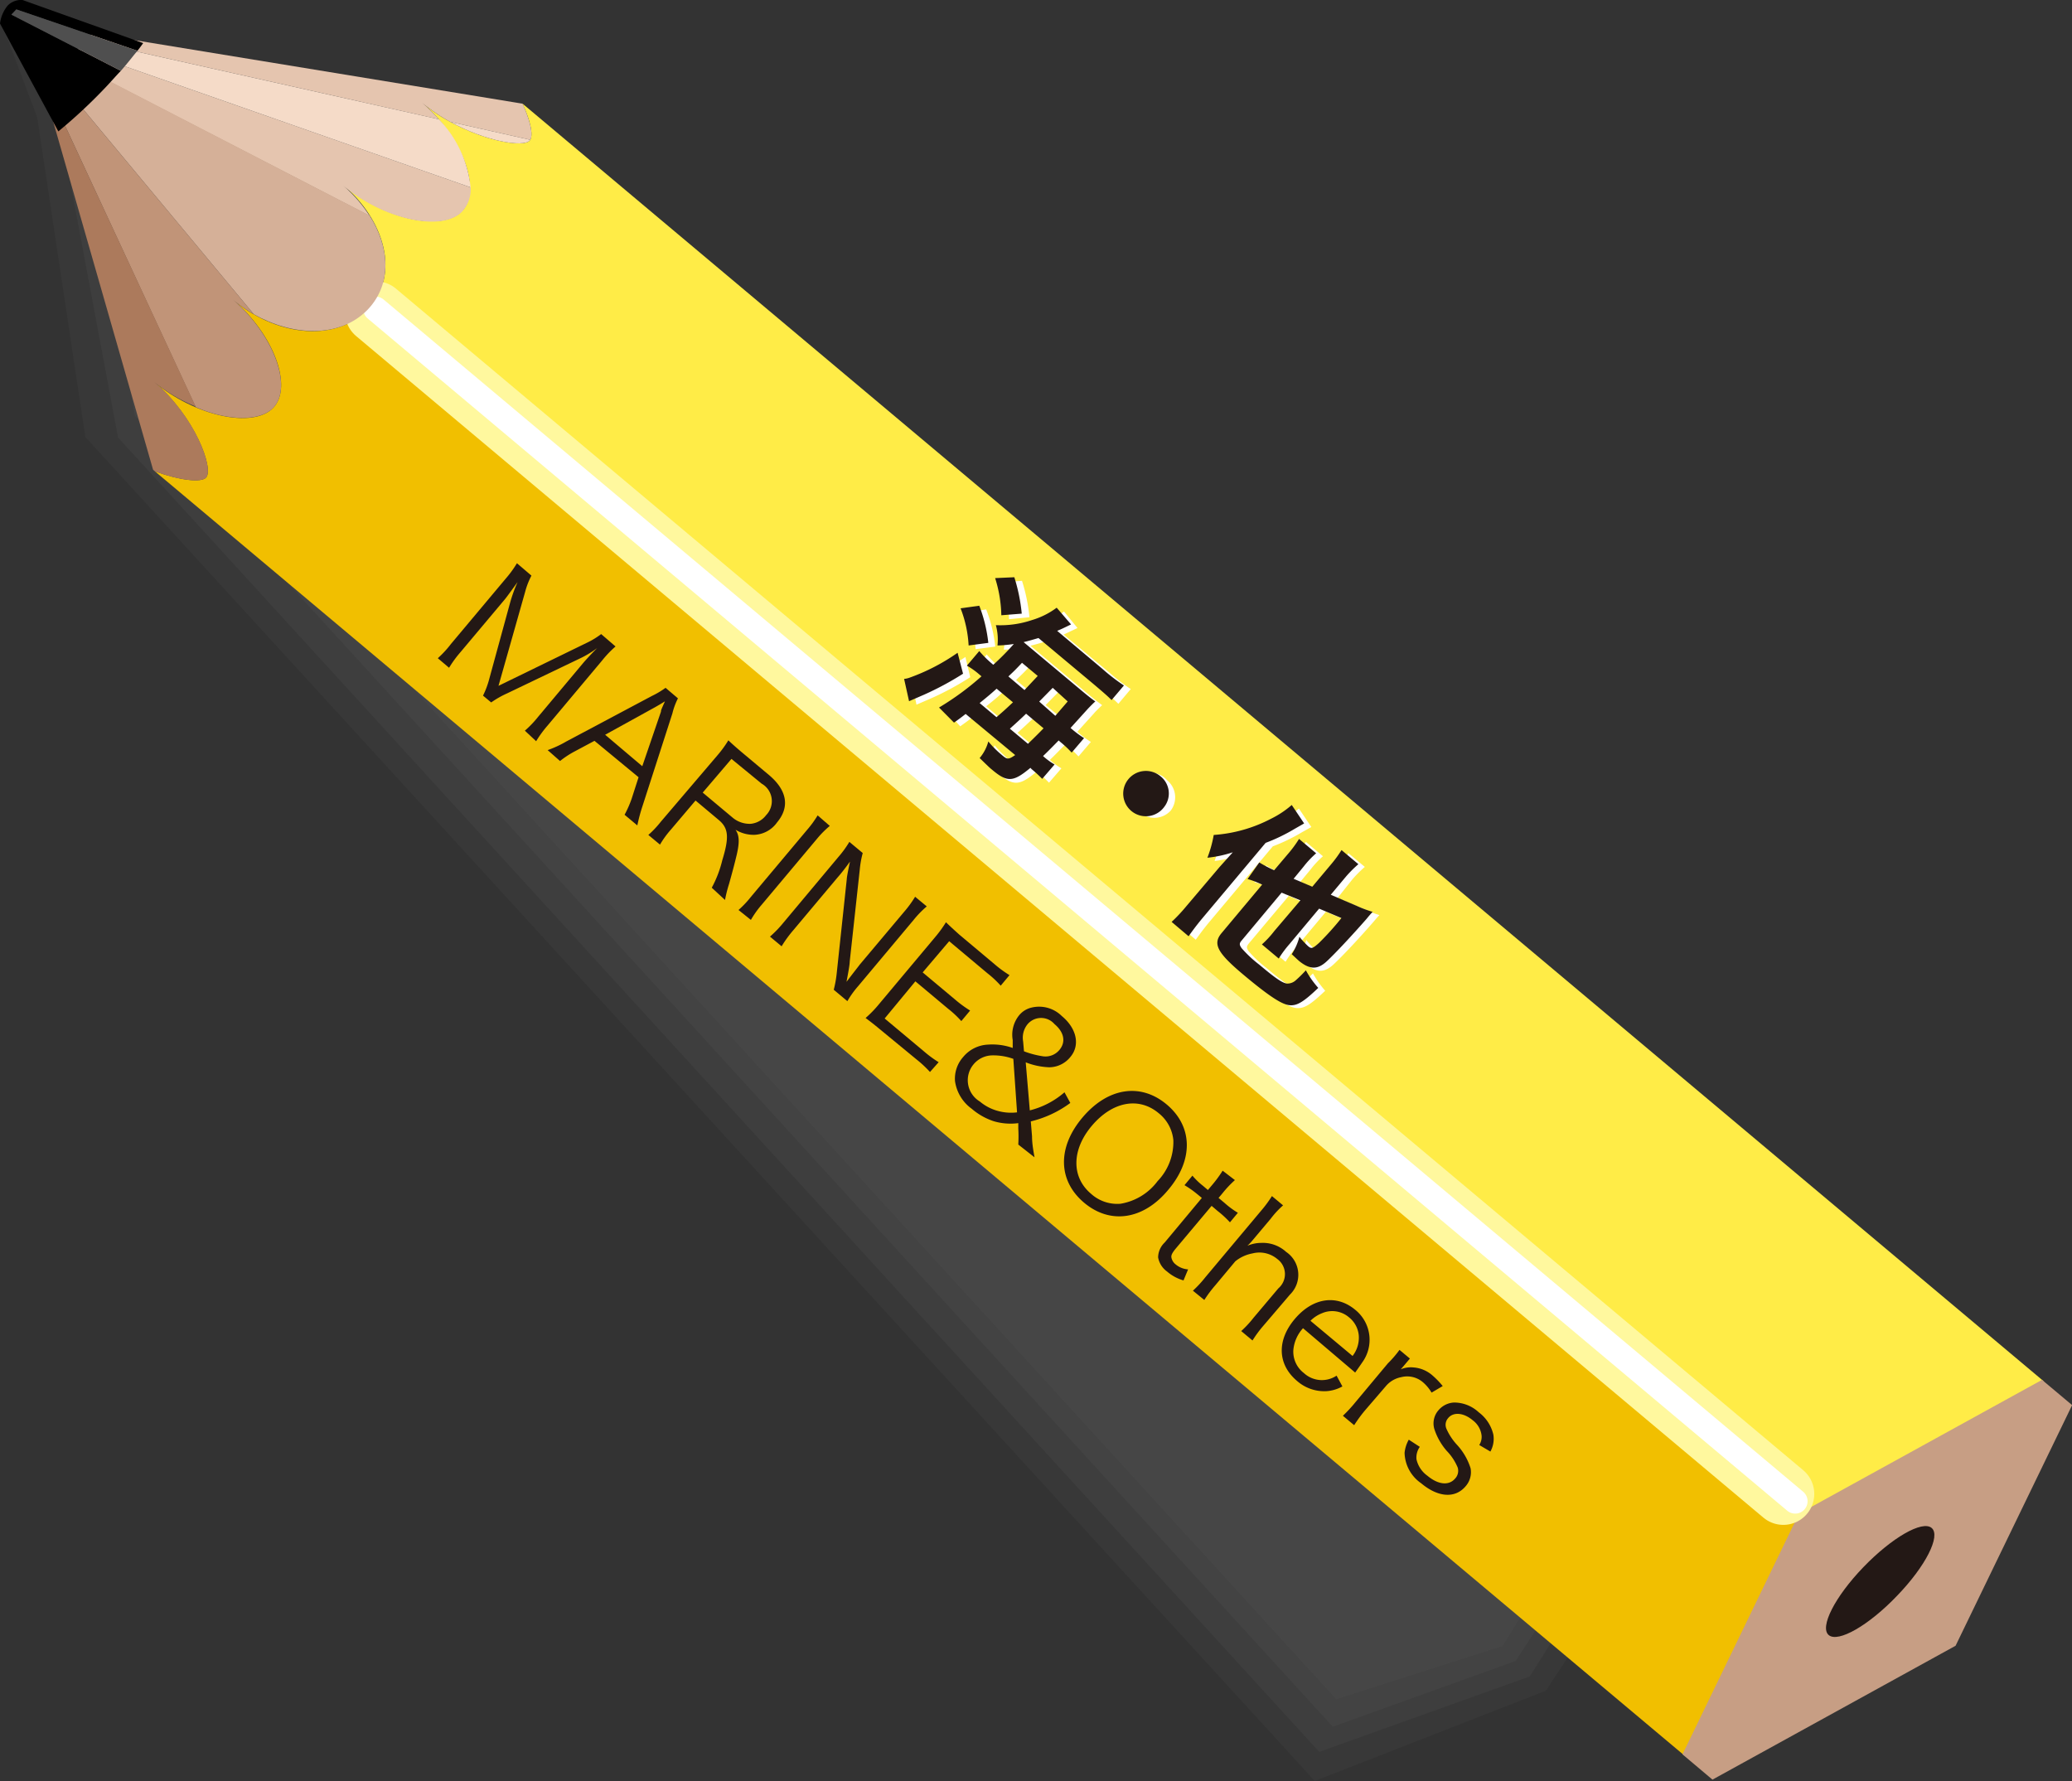 <svg xmlns="http://www.w3.org/2000/svg" viewBox="0 0 167.3 143.81"><rect x="0" y="0" width="167.3" height="143.81" fill="#333333" stroke="none"/><defs><style>.cls-1,.cls-16,.cls-2,.cls-3{fill:#4f4f4f;}.cls-1{opacity:0.2;}.cls-2{opacity:0.27;}.cls-3{opacity:0.31;}.cls-4{fill:#ffec47;}.cls-5{fill:#f1bf00;}.cls-6{fill:#c79e84;}.cls-7{fill:#231815;}.cls-10,.cls-8,.cls-9{fill:none;}.cls-8{stroke:#fff89e;stroke-width:5px;}.cls-8,.cls-9{stroke-linecap:round;}.cls-9{stroke:#fff;stroke-width:2px;}.cls-11{fill:#e5c5af;}.cls-12{fill:#f5dbc8;}.cls-13{fill:#d5b098;}.cls-14{fill:#c19478;}.cls-15{fill:#ac7a5c;}.cls-17{fill:#fff;}</style></defs><g id="レイヤー_2" data-name="レイヤー 2"><g id="カゲ"><path class="cls-1" d="M133.52,118.3h0L36.79,12.57l-.06,0L9.67,4.38,2,.44A1.35,1.35,0,0,0,.86.7,2.53,2.53,0,0,0,.14,1.9L3,9.46,6.89,35.29l.12.13,97.23,106.29h0l1.91,2.1,18.67-7.29,10.61-16.13Z"/><path class="cls-2" d="M36.35,15.26l-.05,0L10.94,6.6l-7.27-4a1.18,1.18,0,0,0-1,.2A2.17,2.17,0,0,0,2,3.93l3,7.16L9.53,35.33l.12.13,96.87,106,17-6.09,9.21-14.64Z"/><path class="cls-3" d="M34.41,16.34l0,0L12.64,9.14l-6.82-4a1.06,1.06,0,0,0-.92.13,1.78,1.78,0,0,0-.51,1l3,6.73,3.49,20.56.11.12,96.62,105.75,14.77-5.31,8.16-12.54Z"/><path class="cls-3" d="M35.11,19.55l0,0L14.62,11.85l-6.5-4a1,1,0,0,0-.85.09,1.48,1.48,0,0,0-.43.89L10,15.21l4.16,19.38.11.12,93.62,102.5,13.44-4.3,7-11.35Z"/></g><g id="エンピツ"><path class="cls-4" d="M165,111.52,42.18,8.36c.69,1.46.91,2.66.58,3-.67.7-5.39-.29-8.7-3.08,3.31,2.79,4.87,7.08,3.24,8.77s-6.3.66-9.61-2.13c3.31,2.79,4.71,7.23,2,10.06l-.07.07L150.51,126.6Z"/><path class="cls-5" d="M18.79,24.18c3.31,2.8,4.89,7.05,3.27,8.75s-6.33.68-9.64-2.11c3.31,2.79,4.89,7.06,4.21,7.75-.38.41-2.1.23-4.12-.51L136,141.75l14.55-15.15L29.62,25.05C26.9,27.78,22.07,27,18.79,24.18Z"/><polygon class="cls-6" points="135.85 141.66 145.25 122.23 164.88 111.42 167.31 113.46 157.9 132.89 138.27 143.7 135.85 141.66"/><path class="cls-7" d="M153.18,128.85c-2.29,2.4-4.76,3.81-5.52,3.18s.49-3.09,2.79-5.48,4.77-3.81,5.52-3.17S155.48,126.47,153.18,128.85Z"/><line class="cls-8" x1="30.36" y1="25.22" x2="143.99" y2="120.63"/><line class="cls-9" x1="30.33" y1="24.95" x2="144.95" y2="121.22"/><path class="cls-10" d="M34.06,8.28a13.57,13.57,0,0,1,1.38,1.35l.91.21A14.94,14.94,0,0,1,34.06,8.28Z"/><path class="cls-11" d="M6.22,4l-.8.83,24.42,12.6a11.05,11.05,0,0,0-2.15-2.46c3.31,2.79,8,3.77,9.61,2.13A2.65,2.65,0,0,0,38,15.13Z"/><path class="cls-11" d="M34.06,8.28a14.94,14.94,0,0,0,2.29,1.56l6.47,1.45c.24-.42,0-1.56-.64-2.93l-.06,0L7.43,2.68l-.53.56L35.44,9.63A13.57,13.57,0,0,0,34.06,8.28Z"/><path class="cls-12" d="M35.44,9.63,6.9,3.24,6.22,4,38,15.13A9.31,9.31,0,0,0,35.44,9.63Z"/><path class="cls-12" d="M42.76,11.36l.06-.07L36.35,9.84C39.22,11.42,42.23,11.91,42.76,11.36Z"/><path class="cls-13" d="M29.69,25c2-2.1,1.76-5.07.15-7.6L5.42,4.78,4.31,5.93,20.49,25.37C23.61,27.14,27.42,27.34,29.69,25Z"/><path class="cls-14" d="M22.06,32.93c1.62-1.7,0-5.95-3.27-8.75a11.55,11.55,0,0,0,1.7,1.19L4.31,5.93l-.68.72L15.8,32.87C18.38,34,21,34.05,22.06,32.93Z"/><path class="cls-15" d="M12.36,37.93l.15.13c2,.74,3.74.92,4.12.51.68-.69-.9-5-4.21-7.75a13.18,13.18,0,0,0,3.38,2L3.63,6.65l-.19.19Z"/><path d="M1.32.76,11.1,4.1c.31-.4.46-.62.46-.62L1.82,0A1.52,1.52,0,0,0,.62.45,2.83,2.83,0,0,0,0,1.9l4.71,8.71A41.85,41.85,0,0,0,8.49,7.09c.48-.5.9-1,1.27-1.37L.92,1.18Z"/><path class="cls-16" d="M1.32.76l-.4.42L9.76,5.72c.6-.68,1-1.23,1.34-1.62Z"/></g><g id="文字"><path class="cls-17" d="M78.34,54.68a23.19,23.19,0,0,1-3.14,1.7L74,56.9l-.37-1.8a1.24,1.24,0,0,0,.47-.11,16.42,16.42,0,0,0,3.85-1.94Zm11.22-.38a16,16,0,0,0,1.74,1.34l-1,1.19a19.13,19.13,0,0,0-1.5-1.33l-4.4-3.69c-.45.13-.78.23-1.2.33l4.53,3.8c.56.47.92.75,1.26,1-.15.14-.28.26-.58.57-.06.08-.54.6-1.42,1.58a8.63,8.63,0,0,0,1.09.82l-1,1.17a7.78,7.78,0,0,0-.94-.88l-.11-.1c-.53.53-.85.87-1.26,1.26a5.4,5.4,0,0,0,.93.68l-1,1.16a8.93,8.93,0,0,0-.86-.79l-.13-.11c-1.39,1.16-1.87,1.19-3.11.16l-1-.94a3.53,3.53,0,0,0,.7-1.34,8.76,8.76,0,0,0,1.1,1.1c.43.36.53.37,1.07,0l-4-3.32c-.37.28-.49.37-.94.69L76.42,57.4a22.11,22.11,0,0,0,3.43-2.52l-.18-.15a7.39,7.39,0,0,0-1-.71l1-1.17a8.87,8.87,0,0,0,1,1l.13.11a21,21,0,0,0,1.57-1.62,10.34,10.34,0,0,1-1.32.12A4.58,4.58,0,0,0,81,50.8a8,8,0,0,0,2.91-.42,6.33,6.33,0,0,0,2-1L87,50.71l-1.12.53Zm-9.93-5.09a11.77,11.77,0,0,1,.73,3l-1.59.21a9.59,9.59,0,0,0-.65-3Zm1.39,9c.51-.44.65-.56,1.33-1.2L81,55.87c-.46.42-.57.52-1.37,1.16Zm2.6,2.18c.47-.45.85-.83,1.26-1.25l-1.41-1.18c-.4.38-.83.78-1.31,1.21ZM82.52,46.9a14.09,14.09,0,0,1,.6,2.94L81.47,50a10.68,10.68,0,0,0-.5-3Zm.82,9.1,1.07-1.13-1.27-1.06c-.49.52-.62.64-1.1,1.1Zm2.49,2.08c.59-.65.59-.65,1-1.16l-1.31-1.1-1.09,1.11Z"/><path class="cls-17" d="M94.53,65.45a1.78,1.78,0,0,1-2.5.14A1.72,1.72,0,1,1,94.23,63,1.78,1.78,0,0,1,94.53,65.45Z"/><path class="cls-17" d="M99.06,70.26l1.06-1.19a10.45,10.45,0,0,1-2.05.45,10,10,0,0,0,.48-1.81,11.69,11.69,0,0,0,4.63-1.31,8.78,8.78,0,0,0,1.7-1.11l1,1.49-.77.43a14.44,14.44,0,0,1-2.34,1.13l-5.16,6.15c-.43.52-.74.94-1.06,1.39L95.2,74.73a14.88,14.88,0,0,0,1.2-1.29Zm5,2.08-3.24,3.86c-.18.23-.18.34,0,.61a9.61,9.61,0,0,0,1.41,1.33c1.32,1.11,1.87,1.49,2.26,1.54a1,1,0,0,0,.71-.27c.21-.19.33-.31.81-.81A8.06,8.06,0,0,0,107,80c-1.19,1.14-1.7,1.44-2.29,1.4S103.12,80.8,101,79s-2.56-2.52-1.82-3.41l3.28-3.92-.29-.13a6.43,6.43,0,0,0-.89-.31l.95-1.35a9.21,9.21,0,0,0,1.2.63l1.1-1.3a9.5,9.5,0,0,0,.91-1.23l1.38,1.16a7.2,7.2,0,0,0-1,1.07l-.83,1,1.52.65,1.51-1.8a10.08,10.08,0,0,0,.85-1.17L110.2,70a9.59,9.59,0,0,0-1,1L108,72.51l2.15.91a9.91,9.91,0,0,0,1.23.47c-.21.22-.28.31-.51.58-1.14,1.31-2.5,2.76-3.19,3.4s-1.31.73-2.21,0c-.22-.18-.34-.3-.62-.57a4.58,4.58,0,0,0,.62-1.4,6.29,6.29,0,0,0,.71.77c.26.21.37.17.88-.29a22.52,22.52,0,0,0,1.8-2l-1.8-.76-2.4,2.87a8.07,8.07,0,0,0-.86,1.17l-1.36-1.14a8.47,8.47,0,0,0,1-1.08L105.52,73Z"/><path class="cls-7" d="M77.76,54.4a24.29,24.29,0,0,1-3.14,1.69l-1.22.53L73,54.82a1.81,1.81,0,0,0,.47-.11,16.33,16.33,0,0,0,3.85-2ZM89,54a15.35,15.35,0,0,0,1.75,1.35l-1,1.18c-.29-.3-.66-.62-1.5-1.33l-4.4-3.68c-.45.13-.78.23-1.2.33l4.53,3.79c.56.47.92.76,1.26,1-.15.13-.28.26-.58.57l-1.42,1.57a8.63,8.63,0,0,0,1.09.82l-1,1.17a8.67,8.67,0,0,0-.94-.88l-.11-.1c-.53.54-.85.87-1.26,1.26a5.4,5.4,0,0,0,.93.68l-1,1.16a10.44,10.44,0,0,0-.86-.79L83.2,62c-1.39,1.16-1.87,1.19-3.1.15-.19-.15-.32-.28-1-.94a3.46,3.46,0,0,0,.7-1.34,8.13,8.13,0,0,0,1.1,1.1c.43.37.52.37,1.07,0l-4-3.32c-.37.29-.49.38-.94.7l-1.21-1.22a22.11,22.11,0,0,0,3.43-2.52l-.18-.15a5.92,5.92,0,0,0-1-.71l1-1.18a8.87,8.87,0,0,0,1,1l.13.11A21.25,21.25,0,0,0,81.86,52a10.34,10.34,0,0,1-1.32.12,4.41,4.41,0,0,0-.13-1.64,8,8,0,0,0,2.91-.41,6.33,6.33,0,0,0,2-1l1.16,1.35c-.74.36-.74.36-1.12.52Zm-9.93-5.09a11.84,11.84,0,0,1,.73,3l-1.59.21a9.65,9.65,0,0,0-.65-3Zm1.39,9c.51-.44.65-.56,1.33-1.2l-1.32-1.1c-.46.41-.57.51-1.37,1.16ZM83,60.06c.47-.45.85-.83,1.26-1.25l-1.41-1.18c-.39.38-.83.78-1.31,1.21Zm-1.1-13.45a14.36,14.36,0,0,1,.6,2.94l-1.65.13a10.62,10.62,0,0,0-.5-3Zm.82,9.11,1.07-1.14-1.27-1.06c-.49.52-.62.65-1.1,1.1Zm2.49,2.08,1-1.16L85,55.54l-1.09,1.11Z"/><path class="cls-7" d="M94,65.16a1.83,1.83,0,1,1-.3-2.48A1.77,1.77,0,0,1,94,65.16Z"/><path class="cls-7" d="M98.48,70l1.06-1.18a9.64,9.64,0,0,1-2.05.44A9.8,9.8,0,0,0,98,67.42a11.69,11.69,0,0,0,4.63-1.31A7.69,7.69,0,0,0,104.3,65l1,1.49-.77.44a14.44,14.44,0,0,1-2.34,1.13l-5.16,6.15c-.43.52-.74.94-1.06,1.39l-1.37-1.16a13.25,13.25,0,0,0,1.2-1.28Zm5,2.08-3.23,3.87c-.19.22-.19.34,0,.61a9.75,9.75,0,0,0,1.41,1.32c1.32,1.11,1.87,1.49,2.26,1.54a1,1,0,0,0,.71-.27,10.53,10.53,0,0,0,.81-.8,7.64,7.64,0,0,0,1,1.42c-1.19,1.14-1.7,1.44-2.29,1.4s-1.56-.63-3.7-2.42-2.56-2.52-1.82-3.4l3.28-3.92-.29-.13a6.68,6.68,0,0,0-.89-.32l.95-1.34a10.63,10.63,0,0,0,1.2.63l1.1-1.3a9.5,9.5,0,0,0,.91-1.23l1.38,1.16a7.57,7.57,0,0,0-1,1.06l-.82,1,1.51.64,1.51-1.8a10,10,0,0,0,.85-1.16l1.36,1.14a9.59,9.59,0,0,0-1,1l-1.23,1.47,2.15.92a9.5,9.5,0,0,0,1.23.46c-.21.23-.28.31-.51.59-1.14,1.3-2.5,2.76-3.19,3.4s-1.31.72-2.21,0c-.22-.19-.34-.31-.62-.57a5,5,0,0,0,.62-1.41,6.34,6.34,0,0,0,.71.77c.26.22.37.18.88-.28a22.42,22.42,0,0,0,1.8-2l-1.8-.76-2.4,2.87a8.84,8.84,0,0,0-.86,1.16l-1.36-1.14a7.84,7.84,0,0,0,1-1.08L105,72.7Z"/><path class="cls-7" d="M41.2,48.62A12.35,12.35,0,0,1,41.79,47c-.33.46-.81,1.12-1,1.36l-3.61,4.3a9,9,0,0,0-.92,1.26l-.91-.77A8.39,8.39,0,0,0,36.41,52l4.41-5.26a9,9,0,0,0,.92-1.26l1.17,1a6.21,6.21,0,0,0-.5,1.28l-2.16,7.62,7.12-3.47a6.51,6.51,0,0,0,1.17-.71l1.16,1a8.52,8.52,0,0,0-1.08,1.13l-4.41,5.26a9.22,9.22,0,0,0-.92,1.26L42.38,59a8.37,8.37,0,0,0,1.07-1.12l3.66-4.37c.24-.28.72-.8,1.11-1.18a8.41,8.41,0,0,1-1.46.87L40.92,56a7.58,7.58,0,0,0-1.26.72L39,56.17a7.07,7.07,0,0,0,.51-1.37Z"/><path class="cls-7" d="M50.43,65.79A8.75,8.75,0,0,0,51,64.5l.56-1.74L48,59.82l-1.61.86a7.41,7.41,0,0,0-1.17.77l-1-.88a8.66,8.66,0,0,0,1.51-.7l6.9-3.67a7,7,0,0,0,1.11-.66l1,.85a5.54,5.54,0,0,0-.45,1.22l-2.4,7.44a14.07,14.07,0,0,0-.43,1.6Zm2.94-8.33c0-.11,0-.11.32-.83l-.39.24-.38.22-4.06,2.24,3,2.54Z"/><path class="cls-7" d="M57.47,71.68a9.12,9.12,0,0,0,.85-2.22c.57-1.86.51-2.59-.3-3.26l-1.86-1.56-2,2.36a7.64,7.64,0,0,0-.87,1.2l-.94-.78a8.08,8.08,0,0,0,1-1.06L57.92,61a9.25,9.25,0,0,0,.89-1.22c.34.32.61.56,1.07.95l2.21,1.85c1.46,1.23,1.7,2.58.65,3.83a2.36,2.36,0,0,1-1.84,1,2.8,2.8,0,0,1-1.51-.41c.31.46.33,1,.1,2-.16.68-.35,1.4-.62,2.36a10.86,10.86,0,0,0-.33,1.31ZM59.13,66a2.13,2.13,0,0,0,1.49.52,1.77,1.77,0,0,0,1.24-.7,1.62,1.62,0,0,0-.36-2.54l-2.44-2L56.74,64Z"/><path class="cls-7" d="M67,66.69a7.93,7.93,0,0,0-1,1l-4.52,5.39a7.69,7.69,0,0,0-.85,1.2l-1-.8a8.08,8.08,0,0,0,1-1.06l4.52-5.39a8.56,8.56,0,0,0,.87-1.19Z"/><path class="cls-7" d="M69.66,68.88a7.72,7.72,0,0,0-.24,1.34l-.81,7.42c0,.27-.14,1-.26,1.64.63-.83,1-1.29,1.06-1.38L73,73.63a9,9,0,0,0,.89-1.22l.94.78a7.94,7.94,0,0,0-1.06,1.09l-4.49,5.36a7.57,7.57,0,0,0-.86,1.2l-1.1-.92a8.93,8.93,0,0,0,.24-1.34L68.37,71c0-.19.17-1,.26-1.43-.36.51-.75,1-1,1.28l-3.6,4.29a9.59,9.59,0,0,0-.92,1.27l-.94-.78a9.28,9.28,0,0,0,1.09-1.13l4.45-5.32a8.47,8.47,0,0,0,.87-1.2Z"/><path class="cls-7" d="M75.09,86.56a9.13,9.13,0,0,0-1.07-1l-3-2.47c-.48-.4-.77-.62-1.13-.89A9.19,9.19,0,0,0,71,81.05l4.49-5.36a10,10,0,0,0,.89-1.22c.33.32.59.56,1.08,1l2.86,2.4a9.31,9.31,0,0,0,1.19.87l-.71.85a8.28,8.28,0,0,0-1.07-1l-3.09-2.59L74.5,78.52l2.64,2.21a9.68,9.68,0,0,0,1.19.87l-.71.85a8.34,8.34,0,0,0-1.07-1l-2.64-2.21-2.48,3,3.19,2.67a9.33,9.33,0,0,0,1.17.86Z"/><path class="cls-7" d="M82.22,92.42a11.41,11.41,0,0,0,0-1.3l0-.43a4.77,4.77,0,0,1-2-.16,5.24,5.24,0,0,1-1.76-1,3.32,3.32,0,0,1-1.35-2.24,2.63,2.63,0,0,1,.66-1.94,2.75,2.75,0,0,1,2-1,4.92,4.92,0,0,1,2,.27l0-.64a2.5,2.5,0,0,1,.52-2,1.83,1.83,0,0,1,1-.62,2.6,2.6,0,0,1,2.44.68c1.21,1,1.49,2.35.71,3.29a2.21,2.21,0,0,1-1.71.85,5.71,5.71,0,0,1-1.91-.4l.33,3.88a6.74,6.74,0,0,0,2.8-1.46l.47.86a8.82,8.82,0,0,1-3.19,1.49l.1,1.21c0,.61.12,1.22.2,1.69Zm-.4-6.92a4.75,4.75,0,0,0-1.75-.28,2,2,0,0,0-1.46.72,2,2,0,0,0,.5,3,3.81,3.81,0,0,0,1.48.77,4,4,0,0,0,1.53.11Zm.86-.61a7.32,7.32,0,0,0,1.45.39,1.46,1.46,0,0,0,1.41-.5c.54-.64.38-1.44-.4-2.09a1.43,1.43,0,0,0-2.16,0,1.72,1.72,0,0,0-.37,1.4Z"/><path class="cls-7" d="M94.34,96.06c-2,2.43-4.68,2.84-6.8,1.06s-2.18-4.46-.14-6.88,4.69-2.83,6.8-1.06S96.38,93.64,94.34,96.06ZM90.47,97.2a4.68,4.68,0,0,0,3-1.83,4.56,4.56,0,0,0,1.27-3.31,3.16,3.16,0,0,0-1.18-2.17c-1.61-1.35-3.74-.94-5.39,1s-1.68,4.16-.07,5.51A3.15,3.15,0,0,0,90.47,97.2Z"/><path class="cls-7" d="M99.71,95.29a8.74,8.74,0,0,0-1,1.06l-.32.38.48.4a7.07,7.07,0,0,0,1.08.8l-.64.77a8.24,8.24,0,0,0-1-.92l-.48-.41-2.94,3.5c-.24.3-.33.48-.31.65a.91.91,0,0,0,.35.58,1.75,1.75,0,0,0,1,.4l-.37.89a3.5,3.5,0,0,1-1.33-.72,1.79,1.79,0,0,1-.72-1.14,1.69,1.69,0,0,1,.53-1.2l3-3.6-.4-.33a7.72,7.72,0,0,0-1-.7l.64-.77a5.63,5.63,0,0,0,.85.82l.4.34.32-.38a10.12,10.12,0,0,0,.87-1.18Z"/><path class="cls-7" d="M96.32,104.22a9.18,9.18,0,0,0,1-1.08l4.5-5.37a9.66,9.66,0,0,0,.88-1.19l.9.75a7.26,7.26,0,0,0-1,1.08l-1.43,1.7a4.29,4.29,0,0,1-.45.48,2.92,2.92,0,0,1,1.13-.23,2.79,2.79,0,0,1,2,.73,2.23,2.23,0,0,1,.31,3.44L102,107.06a9.54,9.54,0,0,0-.87,1.18l-.91-.76a8.5,8.5,0,0,0,1-1.08l2-2.37a1.51,1.51,0,0,0-.09-2.37,2.25,2.25,0,0,0-2-.45,3.07,3.07,0,0,0-1.39.64l-1.61,1.93a9.94,9.94,0,0,0-.89,1.19Z"/><path class="cls-7" d="M105.21,107.25a3,3,0,0,0-.78,1.75,2.17,2.17,0,0,0,.85,1.87,2.14,2.14,0,0,0,2.64.21l.47.87a3.07,3.07,0,0,1-1.25.38,3.32,3.32,0,0,1-2.41-.82c-1.58-1.33-1.65-3.27-.19-5s3.37-2,4.87-.76A3.11,3.11,0,0,1,110,110c-.08.12-.37.54-.58.83Zm4,2.24a2.39,2.39,0,0,0,.5-1.68,2.12,2.12,0,0,0-.8-1.45,2.08,2.08,0,0,0-2.17-.32,2.74,2.74,0,0,0-.93.61Z"/><path class="cls-7" d="M115.59,112.45a3.3,3.3,0,0,0-.69-.83,1.94,1.94,0,0,0-1.75-.42,2.14,2.14,0,0,0-1.22.69l-1.72,2a11.48,11.48,0,0,0-.87,1.19l-.91-.76a11.4,11.4,0,0,0,1-1.08l2.63-3.15A8.73,8.73,0,0,0,113,109l.84.7-.48.57-.26.3a2.12,2.12,0,0,1,1.06-.15,2.6,2.6,0,0,1,1.51.65,6.8,6.8,0,0,1,.82.85Z"/><path class="cls-7" d="M114.64,116.83a1.49,1.49,0,0,0-.27,1,2.22,2.22,0,0,0,.88,1.33c.87.73,1.74.82,2.24.23a.91.91,0,0,0,.21-.89,4.33,4.33,0,0,0-.89-1.35,5.07,5.07,0,0,1-1-1.77,1.61,1.61,0,0,1,.34-1.51,1.76,1.76,0,0,1,1.25-.62,2.92,2.92,0,0,1,2,.79,3.13,3.13,0,0,1,1.18,1.81,2.14,2.14,0,0,1-.24,1.36l-.9-.53a1.2,1.2,0,0,0,.19-.75,1.79,1.79,0,0,0-.72-1.25c-.74-.62-1.58-.69-2-.15a.81.81,0,0,0-.12.84,4.71,4.71,0,0,0,.83,1.27,5,5,0,0,1,1.12,1.92,1.72,1.72,0,0,1-.4,1.45c-.84,1-2.22.91-3.59-.24a3.08,3.08,0,0,1-1.34-2.46,2.71,2.71,0,0,1,.34-1.06Z"/></g></g></svg>